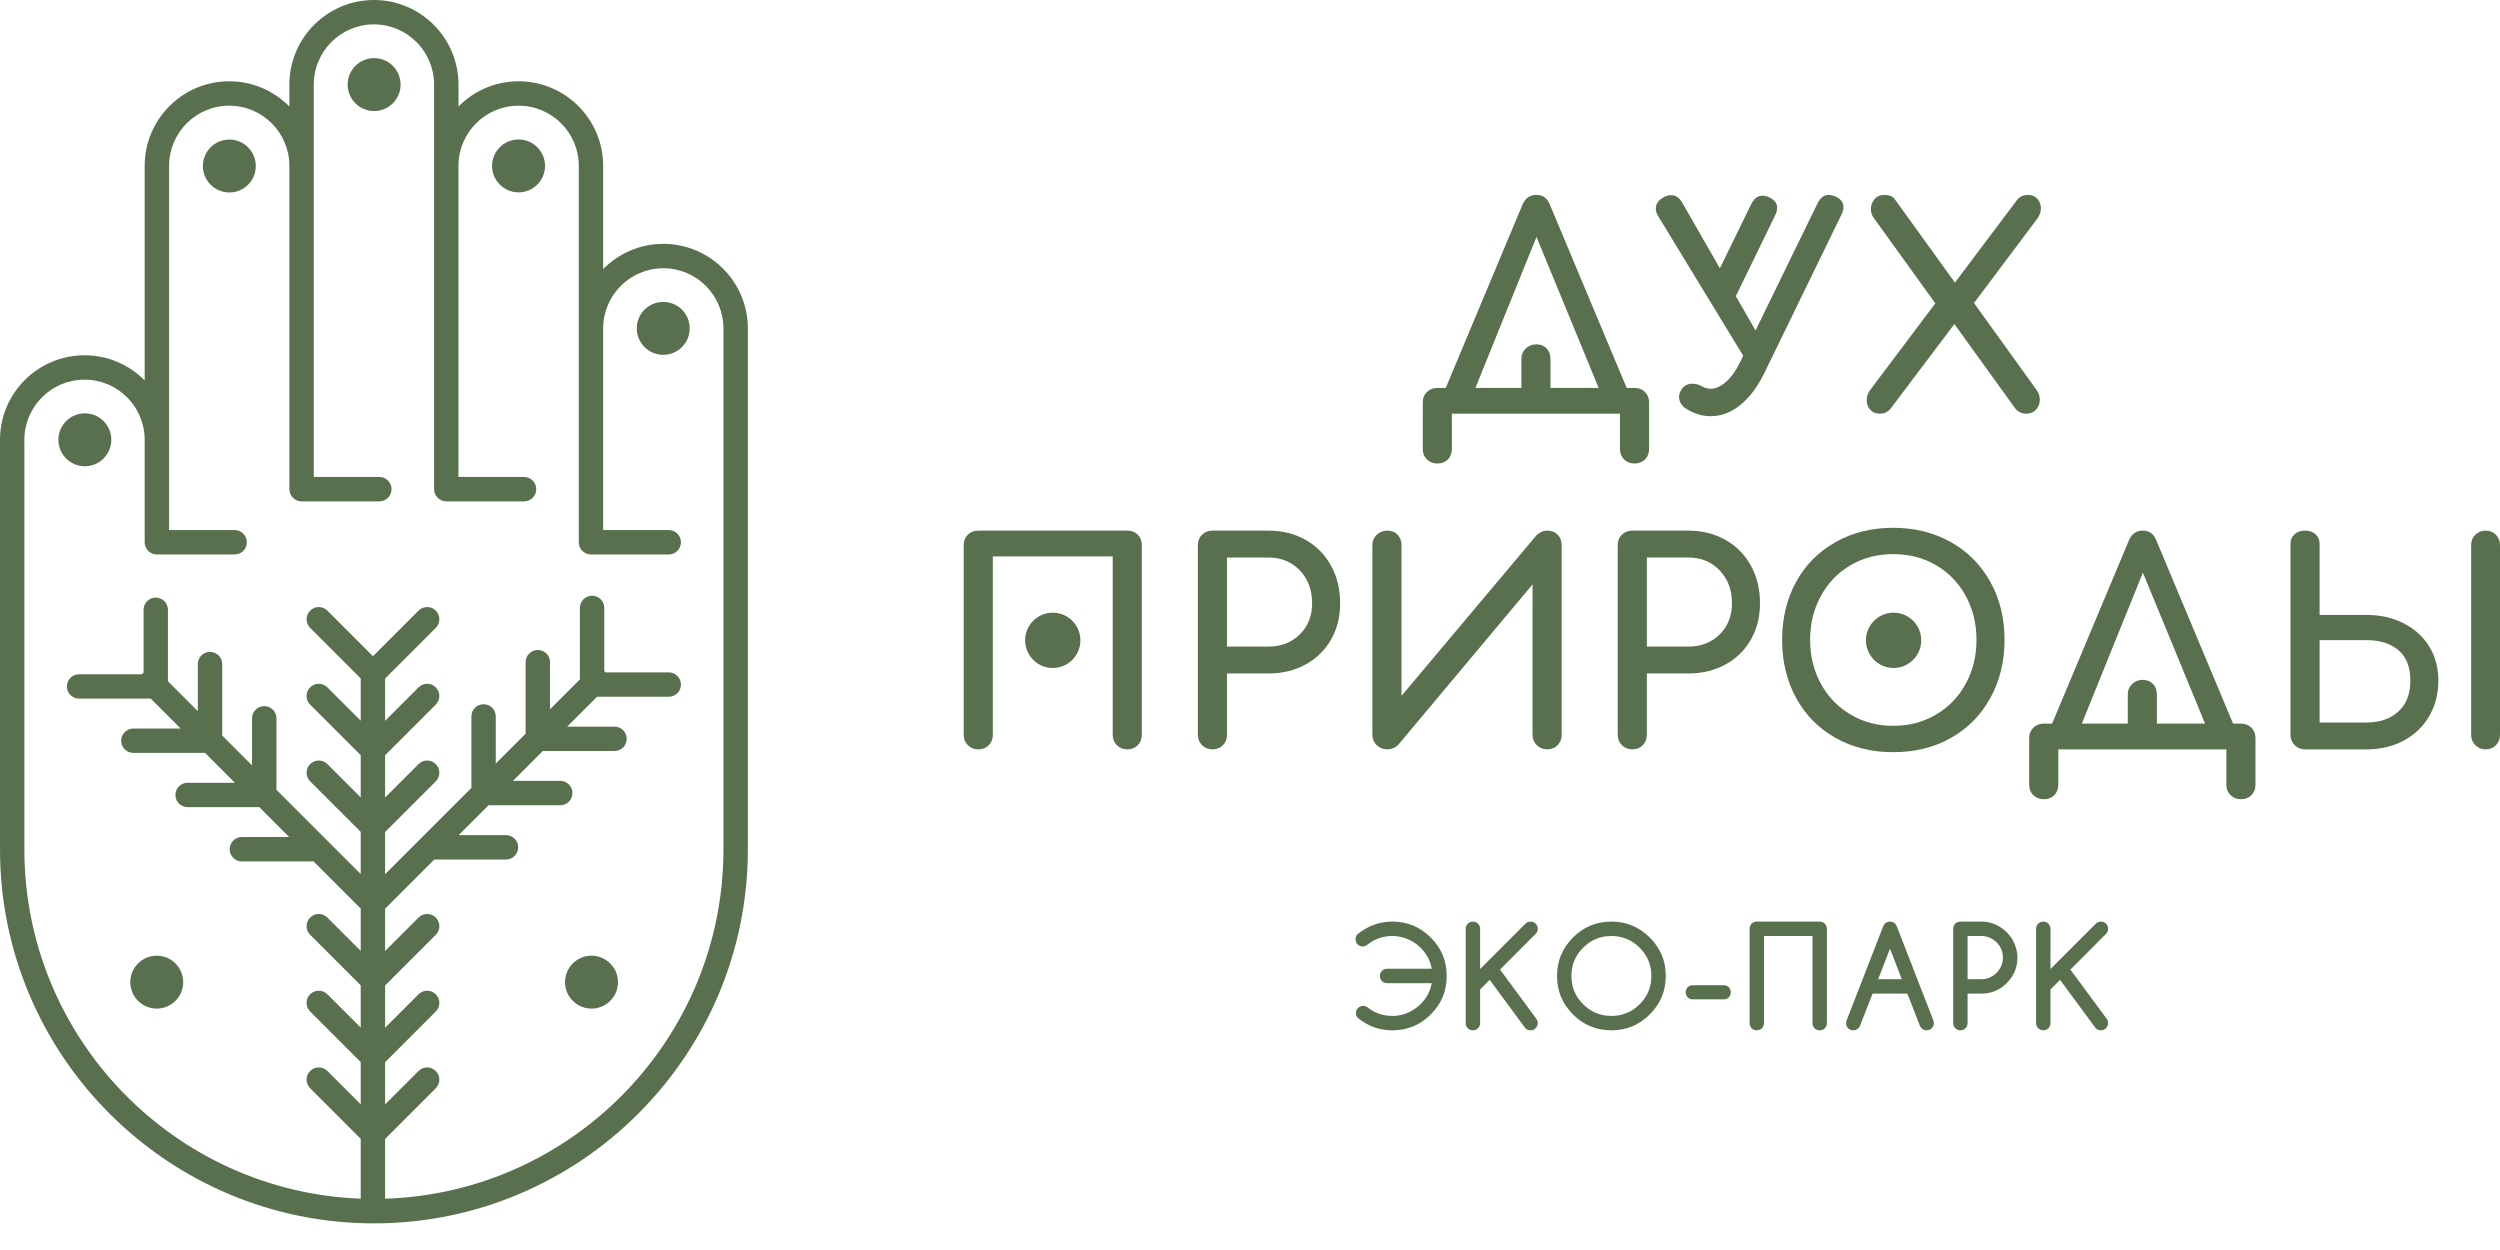 <?xml version="1.0" encoding="UTF-8"?> <svg xmlns="http://www.w3.org/2000/svg" width="84" height="42" viewBox="0 0 84 42" fill="none"> <path d="M19.875 32.111C19.384 32.111 18.985 32.509 18.985 33C18.985 33.491 19.384 33.889 19.875 33.889C20.365 33.889 20.764 33.491 20.764 33C20.764 32.509 20.365 32.111 19.875 32.111ZM5.267 33.889C5.758 33.889 6.156 33.491 6.156 33C6.156 32.509 5.758 32.111 5.267 32.111C4.776 32.111 4.378 32.509 4.378 33C4.378 33.491 4.776 33.889 5.267 33.889ZM17.424 4.686C16.933 4.686 16.534 5.084 16.534 5.575C16.534 6.066 16.933 6.464 17.424 6.464C17.915 6.464 18.313 6.066 18.313 5.575C18.313 5.084 17.915 4.686 17.424 4.686ZM22.285 10.144C21.794 10.144 21.396 10.542 21.396 11.033C21.396 11.524 21.794 11.922 22.285 11.922C22.776 11.922 23.174 11.524 23.174 11.033C23.174 10.542 22.776 10.144 22.285 10.144ZM2.851 13.888C2.36 13.888 1.962 14.286 1.962 14.777C1.962 15.268 2.36 15.666 2.851 15.666C3.342 15.666 3.74 15.268 3.74 14.777C3.74 14.286 3.342 13.888 2.851 13.888ZM24.308 28.541C24.308 34.892 19.242 40.077 12.939 40.276V38.269L14.642 36.565C14.803 36.404 14.803 36.145 14.642 35.985C14.483 35.825 14.223 35.825 14.063 35.985L12.939 37.109V35.69L14.642 33.987C14.803 33.827 14.803 33.567 14.642 33.408C14.483 33.248 14.223 33.248 14.063 33.408L12.939 34.532V33.112L14.642 31.409C14.803 31.249 14.803 30.989 14.642 30.83C14.483 30.669 14.223 30.669 14.063 30.83L12.939 31.954V30.533L14.592 28.88H17.001C17.227 28.88 17.411 28.697 17.411 28.47C17.411 28.244 17.227 28.061 17.001 28.061H15.411L16.415 27.057H18.824C19.05 27.057 19.234 26.874 19.234 26.647C19.234 26.421 19.05 26.238 18.824 26.238H17.235L18.238 25.234H20.647C20.874 25.234 21.057 25.051 21.057 24.825C21.057 24.598 20.874 24.415 20.647 24.415H19.057L20.061 23.411H22.47C22.696 23.411 22.88 23.228 22.88 23.002C22.88 22.775 22.696 22.592 22.47 22.592H20.343L20.326 22.566L20.304 22.552V20.426C20.304 20.2 20.121 20.016 19.894 20.016C19.668 20.016 19.485 20.2 19.485 20.426V22.828L18.481 23.832V22.249C18.481 22.023 18.298 21.839 18.072 21.839C17.845 21.839 17.661 22.023 17.661 22.249V24.652L16.658 25.655V24.072C16.658 23.845 16.475 23.662 16.249 23.662C16.022 23.662 15.839 23.845 15.839 24.072V26.474L12.939 29.374V27.956L14.642 26.253C14.803 26.093 14.803 25.834 14.642 25.674C14.483 25.513 14.223 25.513 14.063 25.674L12.939 26.797V25.378L14.642 23.675C14.803 23.515 14.803 23.255 14.642 23.095C14.483 22.935 14.223 22.935 14.063 23.095L12.939 24.22V22.8L14.642 21.097C14.803 20.937 14.803 20.677 14.642 20.517C14.483 20.357 14.223 20.357 14.063 20.517L12.532 22.049L11 20.517C10.84 20.357 10.581 20.357 10.421 20.517C10.261 20.677 10.261 20.937 10.421 21.097L12.12 22.795V24.215L11 23.095C10.84 22.935 10.581 22.935 10.421 23.095C10.261 23.255 10.261 23.515 10.421 23.675L12.12 25.373V26.793L11 25.674C10.84 25.513 10.581 25.513 10.421 25.674C10.261 25.834 10.261 26.093 10.421 26.253L12.12 27.951V29.368L9.289 26.538V24.135C9.289 23.909 9.105 23.725 8.879 23.725C8.652 23.725 8.469 23.909 8.469 24.135V25.718L7.466 24.715V22.312C7.466 22.086 7.283 21.903 7.056 21.903C6.83 21.903 6.646 22.086 6.646 22.312V23.895L5.643 22.892V20.489C5.643 20.263 5.459 20.079 5.233 20.079C5.007 20.079 4.824 20.263 4.824 20.489V22.605L4.795 22.623L4.774 22.655H2.658C2.431 22.655 2.248 22.838 2.248 23.065C2.248 23.291 2.431 23.474 2.658 23.474H5.067L6.071 24.478H4.481C4.254 24.478 4.071 24.662 4.071 24.888C4.071 25.114 4.254 25.297 4.481 25.297H6.89L7.893 26.301H6.304C6.077 26.301 5.894 26.484 5.894 26.711C5.894 26.937 6.077 27.12 6.304 27.12H8.713L9.716 28.124H8.126C7.9 28.124 7.717 28.307 7.717 28.534C7.717 28.76 7.9 28.944 8.126 28.944H10.536L12.12 30.527V31.949L11 30.83C10.84 30.669 10.581 30.669 10.421 30.83C10.261 30.989 10.261 31.249 10.421 31.409L12.12 33.107V34.527L11 33.408C10.84 33.248 10.581 33.248 10.421 33.408C10.261 33.567 10.261 33.827 10.421 33.987L12.12 35.686V37.105L11 35.985C10.84 35.825 10.581 35.825 10.421 35.985C10.261 36.145 10.261 36.404 10.421 36.565L12.12 38.264V40.275C5.849 40.04 0.819 34.868 0.819 28.541V14.777C0.819 13.663 1.726 12.756 2.84 12.756C3.955 12.756 4.861 13.663 4.861 14.777V18.221C4.861 18.447 5.045 18.63 5.271 18.63H7.885C8.111 18.63 8.294 18.447 8.294 18.221C8.294 17.994 8.111 17.811 7.885 17.811H5.681V5.572C5.681 4.457 6.588 3.551 7.702 3.551C8.816 3.551 9.723 4.457 9.723 5.572V16.436C9.723 16.663 9.907 16.846 10.133 16.846H12.746C12.973 16.846 13.156 16.663 13.156 16.436C13.156 16.21 12.973 16.026 12.746 16.026H10.543V2.84C10.543 1.726 11.449 0.819 12.564 0.819C13.678 0.819 14.585 1.726 14.585 2.84V16.436C14.585 16.662 14.768 16.846 14.995 16.846H17.608C17.835 16.846 18.018 16.662 18.018 16.436C18.018 16.21 17.835 16.026 17.608 16.026H15.404V5.572C15.404 4.457 16.311 3.551 17.425 3.551C18.54 3.551 19.447 4.457 19.447 5.572V18.22C19.447 18.447 19.63 18.63 19.856 18.63H22.47C22.696 18.63 22.879 18.447 22.879 18.22C22.879 17.994 22.696 17.811 22.47 17.811H20.266V11.035C20.266 9.92 21.173 9.013 22.287 9.013C23.402 9.013 24.308 9.92 24.308 11.035V28.541L24.308 28.541ZM22.287 8.194C21.497 8.194 20.782 8.519 20.266 9.041V5.572C20.266 4.006 18.992 2.731 17.426 2.731C16.636 2.731 15.92 3.056 15.405 3.578V2.84C15.405 1.274 14.13 0 12.564 0C10.998 0 9.723 1.274 9.723 2.84V3.578C9.208 3.056 8.492 2.731 7.702 2.731C6.136 2.731 4.861 4.006 4.861 5.572V12.783C4.346 12.261 3.631 11.937 2.841 11.937C1.274 11.937 0 13.211 0 14.777V28.542C0 35.469 5.636 41.105 12.564 41.105C19.492 41.105 25.128 35.469 25.128 28.542V11.035C25.128 9.469 23.854 8.194 22.287 8.194V8.194ZM7.706 4.689C7.215 4.689 6.817 5.087 6.817 5.578C6.817 6.069 7.215 6.467 7.706 6.467C8.197 6.467 8.595 6.069 8.595 5.578C8.595 5.087 8.197 4.689 7.706 4.689ZM12.571 1.953C12.079 1.953 11.681 2.351 11.681 2.842C11.681 3.333 12.079 3.731 12.571 3.731C13.062 3.731 13.46 3.333 13.46 2.842C13.46 2.351 13.062 1.953 12.571 1.953Z" fill="#58704D"></path> <path d="M49.574 13.034H51.118V12.059C51.118 11.921 51.166 11.805 51.263 11.71C51.361 11.616 51.481 11.57 51.626 11.57C51.764 11.57 51.877 11.615 51.965 11.706C52.052 11.797 52.096 11.914 52.096 12.059V13.034H53.715L51.626 7.961L49.574 13.034ZM55.273 13.17C55.364 13.261 55.409 13.379 55.409 13.523V15.085C55.409 15.229 55.364 15.347 55.273 15.438C55.182 15.529 55.064 15.574 54.92 15.574C54.782 15.574 54.666 15.529 54.572 15.438C54.478 15.347 54.43 15.229 54.43 15.085V13.899H48.783V15.085C48.783 15.229 48.738 15.347 48.647 15.438C48.556 15.529 48.438 15.574 48.294 15.574C48.156 15.574 48.04 15.529 47.946 15.438C47.852 15.347 47.805 15.229 47.805 15.085V13.523C47.805 13.379 47.852 13.261 47.946 13.17C48.04 13.079 48.156 13.034 48.294 13.034H48.577L51.155 6.879C51.249 6.659 51.403 6.549 51.617 6.549C51.842 6.549 51.996 6.659 52.077 6.879L54.656 13.034H54.92C55.064 13.034 55.182 13.079 55.273 13.17H55.273Z" fill="#58704D"></path> <path d="M61.94 6.954C61.94 7.036 61.918 7.12 61.874 7.208L59.286 12.525C59.06 12.99 58.793 13.349 58.482 13.603C58.171 13.857 57.837 13.984 57.48 13.984C57.191 13.984 56.915 13.899 56.651 13.73C56.576 13.686 56.518 13.628 56.477 13.556C56.436 13.484 56.416 13.41 56.416 13.335C56.416 13.26 56.441 13.181 56.491 13.1C56.573 12.961 56.698 12.893 56.867 12.893C56.974 12.893 57.078 12.921 57.178 12.977C57.278 13.034 57.379 13.062 57.48 13.062C57.649 13.062 57.823 12.982 58.002 12.822C58.181 12.662 58.339 12.438 58.477 12.149L58.571 11.951L55.71 7.255C55.66 7.174 55.635 7.089 55.635 7.001C55.635 6.851 55.719 6.728 55.889 6.634C55.97 6.584 56.058 6.559 56.153 6.559C56.303 6.559 56.425 6.64 56.52 6.804L57.788 9.016L58.837 6.867C58.931 6.673 59.056 6.576 59.213 6.576C59.288 6.576 59.367 6.594 59.448 6.632C59.624 6.714 59.712 6.83 59.712 6.98C59.712 7.062 59.69 7.146 59.646 7.234L58.324 9.951L58.986 11.104L61.065 6.841C61.159 6.647 61.285 6.549 61.442 6.549C61.517 6.549 61.596 6.568 61.677 6.605C61.852 6.687 61.941 6.803 61.941 6.954L61.94 6.954Z" fill="#58704D"></path> <path d="M68.434 13.109C68.503 13.209 68.538 13.316 68.538 13.429C68.538 13.555 68.497 13.664 68.415 13.758C68.334 13.852 68.224 13.9 68.086 13.9C67.929 13.9 67.803 13.84 67.71 13.72L65.667 10.888L63.503 13.758C63.408 13.852 63.296 13.9 63.164 13.9C63.026 13.9 62.918 13.856 62.839 13.768C62.761 13.68 62.722 13.574 62.722 13.448C62.722 13.322 62.759 13.21 62.834 13.109L65.027 10.192L62.957 7.321C62.894 7.239 62.862 7.142 62.862 7.029C62.862 6.897 62.903 6.785 62.985 6.69C63.067 6.596 63.176 6.549 63.315 6.549C63.477 6.549 63.593 6.596 63.662 6.69L65.686 9.495L67.794 6.69C67.882 6.596 67.998 6.549 68.142 6.549C68.274 6.549 68.379 6.594 68.457 6.681C68.536 6.769 68.575 6.876 68.575 7.001C68.575 7.108 68.54 7.215 68.472 7.321L66.326 10.182L68.434 13.109L68.434 13.109Z" fill="#58704D"></path> <path d="M33.222 25.038C33.131 25.132 33.014 25.179 32.87 25.179C32.731 25.179 32.615 25.132 32.521 25.038C32.427 24.944 32.38 24.828 32.38 24.69V18.318C32.38 18.174 32.427 18.056 32.521 17.965C32.615 17.875 32.731 17.829 32.87 17.829H37.876C38.02 17.829 38.138 17.875 38.229 17.965C38.32 18.056 38.365 18.174 38.365 18.318V24.69C38.365 24.828 38.32 24.944 38.229 25.038C38.138 25.132 38.02 25.179 37.876 25.179C37.738 25.179 37.622 25.132 37.528 25.038C37.434 24.944 37.387 24.828 37.387 24.69V18.695H33.359V24.69C33.359 24.828 33.313 24.944 33.222 25.038H33.222Z" fill="#58704D"></path> <path d="M35.373 20.586C34.86 20.586 34.444 21.002 34.444 21.515C34.444 22.028 34.86 22.444 35.373 22.444C35.886 22.444 36.301 22.027 36.301 21.515C36.301 21.002 35.885 20.586 35.373 20.586Z" fill="#58704D"></path> <path d="M43.673 21.316C43.95 21.043 44.087 20.693 44.087 20.267C44.087 19.821 43.95 19.454 43.673 19.165C43.397 18.877 43.046 18.733 42.62 18.733H41.226V21.725H42.62C43.046 21.725 43.397 21.589 43.673 21.316ZM41.09 25.038C40.999 25.132 40.882 25.179 40.737 25.179C40.599 25.179 40.483 25.132 40.389 25.038C40.295 24.944 40.248 24.828 40.248 24.689V18.318C40.248 18.174 40.295 18.056 40.389 17.965C40.483 17.875 40.599 17.829 40.737 17.829H42.62C43.084 17.829 43.5 17.932 43.867 18.139C44.233 18.346 44.519 18.635 44.723 19.006C44.927 19.375 45.029 19.796 45.029 20.267C45.029 20.725 44.927 21.132 44.723 21.49C44.519 21.848 44.233 22.127 43.867 22.328C43.5 22.528 43.084 22.629 42.62 22.629H41.226V24.689C41.226 24.828 41.181 24.944 41.09 25.038Z" fill="#58704D"></path> <path d="M51.776 17.88C51.845 17.846 51.914 17.829 51.983 17.829C52.127 17.829 52.245 17.874 52.336 17.965C52.427 18.056 52.472 18.174 52.472 18.318V24.689C52.472 24.827 52.427 24.943 52.336 25.037C52.245 25.131 52.127 25.178 51.983 25.178C51.845 25.178 51.729 25.131 51.635 25.037C51.541 24.943 51.494 24.827 51.494 24.689V19.636L46.995 25.009C46.951 25.06 46.895 25.1 46.826 25.131C46.757 25.163 46.688 25.178 46.619 25.178C46.475 25.178 46.354 25.131 46.257 25.038C46.16 24.943 46.111 24.827 46.111 24.689V18.318C46.111 18.18 46.16 18.064 46.257 17.97C46.354 17.876 46.475 17.829 46.619 17.829C46.757 17.829 46.87 17.874 46.958 17.965C47.046 18.056 47.09 18.174 47.09 18.318V23.381L51.607 18.007C51.651 17.957 51.707 17.915 51.776 17.88Z" fill="#58704D"></path> <path d="M57.781 21.316C58.057 21.043 58.194 20.693 58.194 20.267C58.194 19.821 58.057 19.454 57.781 19.165C57.504 18.877 57.153 18.733 56.727 18.733H55.334V21.725H56.727C57.153 21.725 57.504 21.589 57.781 21.316ZM55.197 25.038C55.106 25.132 54.989 25.179 54.844 25.179C54.706 25.179 54.59 25.132 54.496 25.038C54.402 24.944 54.355 24.828 54.355 24.689V18.318C54.355 18.174 54.402 18.056 54.496 17.965C54.59 17.875 54.706 17.829 54.844 17.829H56.727C57.191 17.829 57.607 17.932 57.974 18.139C58.341 18.346 58.626 18.635 58.83 19.006C59.034 19.375 59.136 19.796 59.136 20.267C59.136 20.725 59.034 21.132 58.83 21.49C58.626 21.848 58.341 22.127 57.974 22.328C57.607 22.528 57.191 22.629 56.727 22.629H55.334V24.689C55.334 24.828 55.288 24.944 55.197 25.038Z" fill="#58704D"></path> <path d="M62.171 18.996C61.747 19.247 61.416 19.592 61.178 20.031C60.94 20.47 60.82 20.959 60.82 21.499C60.82 22.039 60.94 22.528 61.178 22.967C61.416 23.406 61.749 23.753 62.176 24.007C62.602 24.261 63.083 24.388 63.616 24.388C64.149 24.388 64.629 24.261 65.056 24.007C65.482 23.753 65.815 23.406 66.053 22.967C66.291 22.528 66.41 22.039 66.41 21.499C66.41 20.959 66.291 20.47 66.053 20.031C65.815 19.592 65.484 19.247 65.06 18.996C64.636 18.745 64.155 18.619 63.616 18.619C63.075 18.619 62.594 18.745 62.171 18.996ZM65.549 18.215C66.117 18.535 66.56 18.98 66.876 19.551C67.193 20.122 67.352 20.771 67.352 21.499C67.352 22.227 67.193 22.878 66.876 23.452C66.56 24.026 66.119 24.473 65.554 24.793C64.99 25.113 64.343 25.273 63.616 25.273C62.887 25.273 62.239 25.113 61.672 24.793C61.104 24.473 60.663 24.026 60.35 23.452C60.036 22.878 59.879 22.227 59.879 21.499C59.879 20.771 60.036 20.122 60.35 19.551C60.663 18.98 61.104 18.535 61.672 18.215C62.239 17.895 62.887 17.734 63.616 17.734C64.337 17.734 64.981 17.895 65.549 18.215H65.549Z" fill="#58704D"></path> <path d="M69.949 24.313H71.493V23.332C71.493 23.194 71.541 23.078 71.638 22.983C71.736 22.89 71.856 22.843 72.001 22.843C72.138 22.843 72.251 22.888 72.34 22.979C72.427 23.07 72.471 23.188 72.471 23.332V24.313H74.09L72.001 19.241L69.949 24.313ZM75.647 24.45C75.739 24.541 75.784 24.658 75.784 24.803V26.365C75.784 26.509 75.739 26.627 75.647 26.718C75.557 26.809 75.439 26.854 75.295 26.854C75.157 26.854 75.041 26.809 74.947 26.718C74.852 26.627 74.806 26.509 74.806 26.365V25.179H69.159V26.365C69.159 26.509 69.113 26.627 69.022 26.718C68.931 26.809 68.814 26.854 68.67 26.854C68.531 26.854 68.415 26.809 68.321 26.718C68.227 26.627 68.18 26.509 68.18 26.365V24.803C68.18 24.658 68.227 24.541 68.321 24.45C68.415 24.359 68.531 24.313 68.67 24.313H68.951L71.531 18.158C71.624 17.939 71.778 17.829 71.992 17.829C72.217 17.829 72.371 17.939 72.453 18.158L75.031 24.313H75.295C75.439 24.313 75.557 24.359 75.647 24.45H75.647Z" fill="#58704D"></path> <path d="M83.172 17.965C83.266 17.875 83.382 17.829 83.52 17.829C83.658 17.829 83.772 17.876 83.864 17.97C83.954 18.064 84 18.18 84 18.318V24.69C84 24.828 83.954 24.944 83.864 25.038C83.772 25.132 83.658 25.179 83.52 25.179C83.382 25.179 83.266 25.132 83.172 25.038C83.078 24.944 83.031 24.828 83.031 24.69V18.318C83.031 18.174 83.078 18.056 83.172 17.965ZM80.584 23.908C80.853 23.664 80.988 23.316 80.988 22.864C80.988 22.412 80.855 22.074 80.588 21.847C80.322 21.622 79.966 21.509 79.52 21.509H77.939V24.276H79.52C79.96 24.276 80.314 24.153 80.584 23.908ZM80.767 20.944C81.134 21.132 81.419 21.393 81.624 21.725C81.827 22.058 81.929 22.437 81.929 22.864C81.929 23.309 81.827 23.708 81.624 24.059C81.419 24.41 81.134 24.685 80.767 24.883C80.4 25.08 79.985 25.179 79.52 25.179H77.45C77.312 25.179 77.195 25.132 77.102 25.038C77.007 24.944 76.96 24.828 76.96 24.69V18.271C76.96 18.139 77.006 18.033 77.097 17.951C77.188 17.869 77.305 17.829 77.45 17.829C77.594 17.829 77.711 17.869 77.803 17.951C77.894 18.033 77.939 18.139 77.939 18.271V20.662H79.52C79.984 20.662 80.4 20.756 80.767 20.944H80.767Z" fill="#58704D"></path> <path d="M63.624 20.586C63.111 20.586 62.696 21.002 62.696 21.515C62.696 22.028 63.111 22.444 63.624 22.444C64.138 22.444 64.553 22.027 64.553 21.515C64.553 21.002 64.138 20.586 63.624 20.586Z" fill="#58704D"></path> <path d="M48.107 33.035C48.079 33.191 48.025 33.337 47.942 33.472C47.86 33.607 47.76 33.723 47.641 33.821C47.522 33.919 47.389 33.996 47.243 34.052C47.096 34.107 46.942 34.135 46.782 34.135C46.464 34.135 46.184 34.037 45.942 33.84C45.901 33.812 45.854 33.797 45.801 33.797C45.767 33.797 45.736 33.804 45.707 33.816C45.679 33.83 45.653 33.847 45.631 33.868C45.608 33.889 45.591 33.915 45.578 33.944C45.565 33.974 45.558 34.006 45.558 34.039C45.558 34.111 45.584 34.169 45.634 34.212C45.973 34.483 46.357 34.619 46.782 34.619C47.288 34.619 47.718 34.441 48.075 34.084C48.431 33.728 48.609 33.298 48.609 32.792C48.609 32.288 48.431 31.858 48.075 31.502C47.717 31.144 47.287 30.965 46.782 30.965C46.35 30.965 45.96 31.108 45.611 31.392C45.569 31.432 45.547 31.487 45.547 31.559C45.547 31.594 45.553 31.626 45.566 31.655C45.578 31.684 45.595 31.709 45.617 31.731C45.639 31.754 45.665 31.771 45.695 31.783C45.724 31.795 45.756 31.801 45.789 31.801C45.845 31.801 45.902 31.778 45.956 31.733C46.071 31.642 46.199 31.571 46.339 31.522C46.477 31.474 46.626 31.45 46.782 31.45C46.942 31.45 47.096 31.477 47.244 31.533C47.391 31.589 47.524 31.665 47.644 31.763C47.762 31.861 47.862 31.978 47.944 32.112C48.025 32.246 48.079 32.392 48.107 32.55H46.607C46.538 32.55 46.48 32.573 46.435 32.62C46.388 32.667 46.364 32.724 46.364 32.792C46.364 32.827 46.371 32.859 46.383 32.888C46.395 32.917 46.412 32.943 46.435 32.964C46.456 32.987 46.482 33.004 46.512 33.016C46.541 33.028 46.573 33.035 46.607 33.035H48.107H48.107ZM49.248 31.207C49.248 31.14 49.271 31.083 49.319 31.036C49.366 30.989 49.422 30.965 49.489 30.965C49.557 30.965 49.614 30.989 49.661 31.036C49.709 31.084 49.732 31.14 49.732 31.207V32.559L51.25 31.041C51.301 30.991 51.359 30.965 51.426 30.965C51.46 30.965 51.491 30.971 51.521 30.984C51.55 30.996 51.577 31.013 51.599 31.035C51.62 31.057 51.638 31.083 51.65 31.112C51.662 31.143 51.668 31.174 51.668 31.207C51.668 31.274 51.645 31.331 51.597 31.379L50.401 32.578L51.623 34.233C51.653 34.276 51.668 34.321 51.668 34.37C51.668 34.402 51.662 34.434 51.65 34.464C51.638 34.494 51.621 34.521 51.599 34.543C51.578 34.567 51.553 34.585 51.525 34.599C51.496 34.612 51.464 34.619 51.431 34.619C51.341 34.619 51.273 34.585 51.228 34.516L50.054 32.924L49.732 33.246V34.377C49.732 34.444 49.709 34.501 49.661 34.548C49.614 34.596 49.557 34.619 49.489 34.619C49.422 34.619 49.365 34.596 49.319 34.548C49.271 34.501 49.248 34.444 49.248 34.377V31.207V31.207ZM54.143 31.45C53.955 31.45 53.782 31.482 53.626 31.548C53.47 31.613 53.325 31.712 53.193 31.844C53.06 31.977 52.962 32.121 52.898 32.276C52.833 32.431 52.8 32.603 52.8 32.792C52.8 33.164 52.931 33.48 53.193 33.742C53.455 34.004 53.772 34.135 54.143 34.135C54.515 34.135 54.831 34.004 55.093 33.742C55.355 33.48 55.486 33.164 55.486 32.792C55.486 32.422 55.355 32.106 55.093 31.844C54.83 31.581 54.514 31.45 54.143 31.45ZM55.97 32.792C55.97 33.296 55.791 33.727 55.433 34.084C55.077 34.441 54.648 34.619 54.143 34.619C53.638 34.619 53.207 34.441 52.851 34.084C52.495 33.728 52.316 33.298 52.316 32.792C52.316 32.288 52.495 31.858 52.851 31.502C53.209 31.144 53.64 30.965 54.143 30.965C54.646 30.965 55.075 31.144 55.433 31.502C55.613 31.681 55.747 31.878 55.837 32.091C55.926 32.304 55.97 32.538 55.97 32.792V32.792ZM56.876 33.578C56.808 33.578 56.751 33.555 56.706 33.511C56.661 33.465 56.639 33.409 56.639 33.34C56.639 33.271 56.661 33.215 56.706 33.17C56.751 33.125 56.808 33.103 56.876 33.103H57.917C57.985 33.103 58.042 33.125 58.087 33.17C58.132 33.215 58.154 33.271 58.154 33.34C58.154 33.409 58.132 33.465 58.087 33.511C58.042 33.555 57.985 33.578 57.917 33.578H56.876ZM61.141 30.965C61.174 30.965 61.206 30.971 61.236 30.984C61.265 30.996 61.291 31.013 61.313 31.035C61.336 31.057 61.353 31.083 61.365 31.112C61.377 31.143 61.383 31.174 61.383 31.207V34.377C61.383 34.412 61.377 34.444 61.365 34.472C61.353 34.502 61.336 34.527 61.313 34.55C61.291 34.572 61.265 34.589 61.236 34.601C61.206 34.613 61.174 34.619 61.141 34.619C61.106 34.619 61.074 34.613 61.045 34.601C61.016 34.589 60.99 34.572 60.969 34.55C60.947 34.527 60.93 34.502 60.917 34.472C60.905 34.444 60.899 34.412 60.899 34.377V31.45H59.271V34.377C59.271 34.412 59.264 34.444 59.252 34.472C59.24 34.502 59.223 34.527 59.201 34.55C59.179 34.572 59.153 34.589 59.123 34.601C59.094 34.613 59.062 34.619 59.028 34.619C58.993 34.619 58.961 34.613 58.933 34.601C58.904 34.589 58.878 34.572 58.856 34.55C58.834 34.527 58.817 34.502 58.805 34.472C58.792 34.444 58.787 34.412 58.787 34.377V31.207C58.787 31.174 58.792 31.143 58.805 31.112C58.817 31.083 58.834 31.057 58.856 31.035C58.878 31.013 58.904 30.996 58.933 30.984C58.961 30.971 58.993 30.965 59.028 30.965H61.141ZM63.901 32.902L63.504 31.876L63.106 32.902H63.901ZM62.054 34.267L63.273 31.129C63.322 31.02 63.398 30.965 63.504 30.965C63.612 30.965 63.689 31.02 63.734 31.129L64.958 34.278C64.971 34.309 64.977 34.342 64.977 34.377C64.977 34.444 64.954 34.501 64.906 34.548C64.858 34.596 64.802 34.619 64.734 34.619C64.667 34.619 64.611 34.596 64.565 34.548C64.541 34.524 64.523 34.498 64.511 34.471L64.088 33.386H62.919L62.494 34.471C62.483 34.498 62.464 34.524 62.44 34.548C62.392 34.596 62.335 34.619 62.268 34.619C62.201 34.619 62.145 34.596 62.098 34.548C62.051 34.501 62.029 34.444 62.029 34.377C62.029 34.341 62.037 34.304 62.054 34.267L62.054 34.267ZM66.111 31.45V32.902H66.573C66.671 32.902 66.764 32.883 66.852 32.845C66.94 32.807 67.017 32.755 67.082 32.689C67.148 32.624 67.202 32.547 67.241 32.459C67.279 32.37 67.298 32.276 67.298 32.175C67.298 32.073 67.279 31.978 67.241 31.89C67.202 31.802 67.149 31.725 67.082 31.659C67.017 31.594 66.939 31.543 66.851 31.505C66.763 31.468 66.67 31.45 66.573 31.45H66.111ZM65.627 34.377V31.207C65.627 31.174 65.633 31.143 65.645 31.112C65.657 31.083 65.675 31.057 65.696 31.035C65.719 31.013 65.744 30.996 65.773 30.984C65.802 30.971 65.834 30.965 65.869 30.965H66.573C66.682 30.965 66.788 30.98 66.891 31.009C66.993 31.037 67.09 31.079 67.18 31.132C67.269 31.186 67.352 31.249 67.426 31.323C67.501 31.397 67.565 31.479 67.617 31.568C67.669 31.658 67.711 31.755 67.74 31.857C67.77 31.959 67.785 32.066 67.785 32.175C67.785 32.508 67.665 32.793 67.426 33.032C67.191 33.268 66.906 33.386 66.573 33.386H66.111V34.377C66.111 34.444 66.088 34.501 66.04 34.548C65.993 34.596 65.936 34.619 65.869 34.619C65.802 34.619 65.745 34.596 65.698 34.548C65.651 34.501 65.627 34.444 65.627 34.377H65.627ZM68.412 31.207C68.412 31.14 68.436 31.083 68.483 31.036C68.53 30.989 68.587 30.965 68.654 30.965C68.721 30.965 68.778 30.989 68.825 31.036C68.873 31.083 68.896 31.14 68.896 31.207V32.559L70.415 31.041C70.465 30.991 70.524 30.965 70.591 30.965C70.624 30.965 70.656 30.971 70.685 30.984C70.715 30.996 70.741 31.013 70.763 31.035C70.785 31.057 70.802 31.083 70.814 31.112C70.826 31.143 70.832 31.174 70.832 31.207C70.832 31.274 70.809 31.331 70.762 31.379L69.565 32.578L70.787 34.233C70.818 34.276 70.832 34.321 70.832 34.37C70.832 34.402 70.826 34.433 70.814 34.464C70.802 34.494 70.786 34.521 70.764 34.543C70.743 34.567 70.718 34.585 70.689 34.599C70.66 34.612 70.628 34.619 70.595 34.619C70.505 34.619 70.437 34.584 70.392 34.516L69.218 32.924L68.896 33.246V34.377C68.896 34.444 68.873 34.501 68.825 34.548C68.778 34.596 68.721 34.619 68.654 34.619C68.587 34.619 68.53 34.596 68.483 34.548C68.436 34.501 68.412 34.444 68.412 34.377V31.207V31.207Z" fill="#58704D"></path> </svg> 